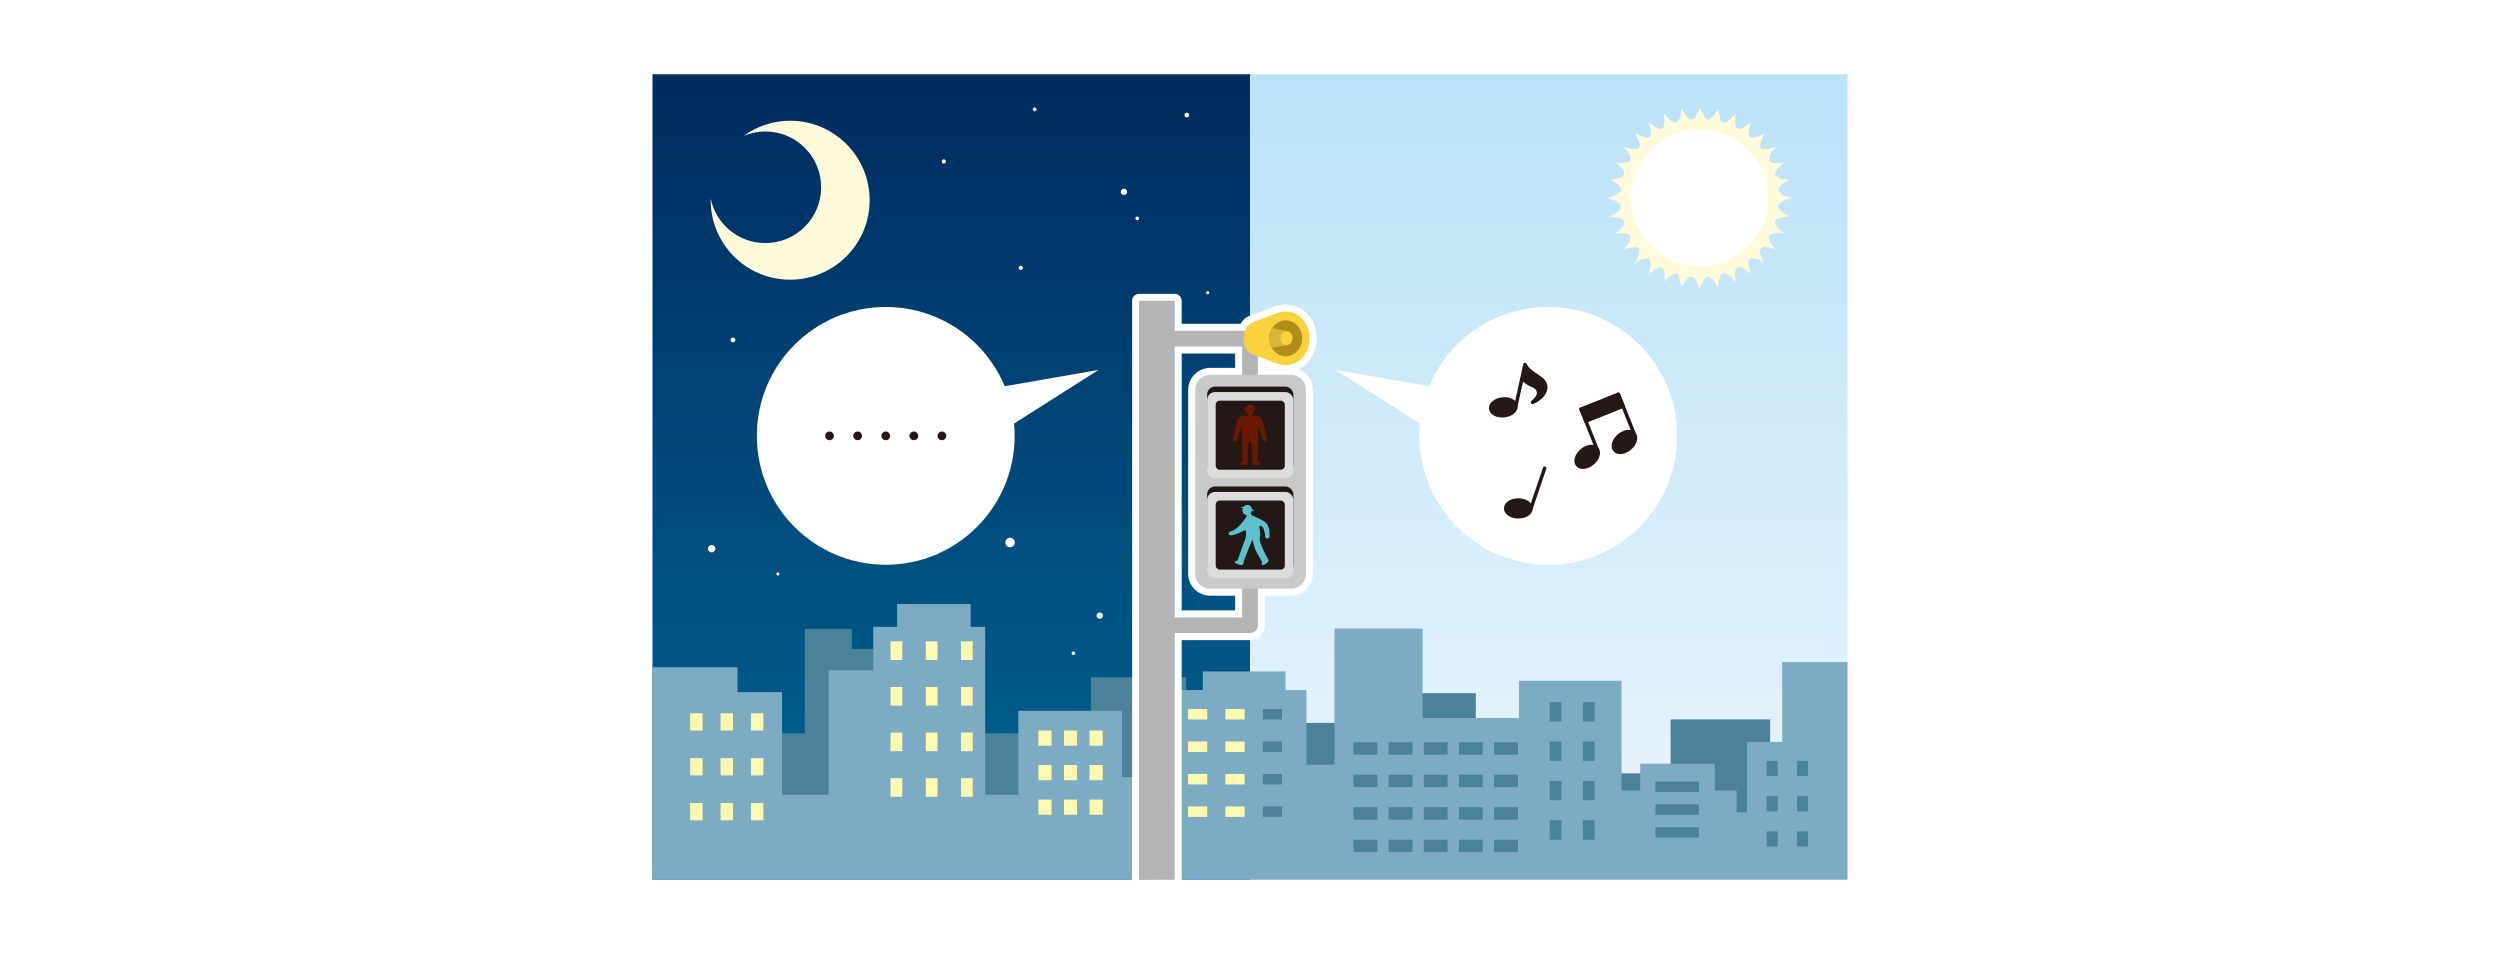 <?xml version="1.0" encoding="UTF-8"?>
<svg xmlns="http://www.w3.org/2000/svg" xmlns:xlink="http://www.w3.org/1999/xlink" viewBox="0 0 815 311">
  <defs>
    <style>
      .cls-1 {
        fill: #4b8199;
      }

      .cls-1, .cls-2, .cls-3, .cls-4, .cls-5, .cls-6, .cls-7, .cls-8, .cls-9, .cls-10, .cls-11, .cls-12, .cls-13, .cls-14, .cls-15, .cls-16, .cls-17 {
        stroke-width: 0px;
      }

      .cls-2 {
        fill: url(#linear-gradient);
      }

      .cls-3 {
        fill: #dbdcdc;
      }

      .cls-4 {
        fill: #7dabc3;
      }

      .cls-5, .cls-18 {
        fill: #231815;
      }

      .cls-19 {
        isolation: isolate;
      }

      .cls-6 {
        fill: #fff8b0;
      }

      .cls-7 {
        fill: #c8c9ca;
      }

      .cls-20 {
        stroke: #fff;
        stroke-width: 4.58px;
      }

      .cls-20, .cls-11 {
        fill: #fff;
      }

      .cls-20, .cls-21, .cls-18 {
        stroke-linecap: round;
        stroke-linejoin: round;
      }

      .cls-8 {
        opacity: .7;
      }

      .cls-8, .cls-12 {
        fill: #b4b4b5;
      }

      .cls-8, .cls-22 {
        mix-blend-mode: multiply;
      }

      .cls-9 {
        fill: #5dc1cf;
      }

      .cls-10 {
        fill: #d9b536;
      }

      .cls-13 {
        fill: url(#linear-gradient-2);
      }

      .cls-14 {
        fill: #fffbda;
      }

      .cls-21 {
        fill: none;
      }

      .cls-21, .cls-18 {
        stroke: #231815;
        stroke-width: 1.15px;
      }

      .cls-15 {
        fill: #b18d19;
      }

      .cls-16 {
        fill: #6a1900;
      }

      .cls-17 {
        fill: #fcd13e;
      }
    </style>
    <linearGradient id="linear-gradient" x1="310.11" y1="286.79" x2="310.11" y2="24.21" gradientUnits="userSpaceOnUse">
      <stop offset="0" stop-color="#006794"/>
      <stop offset="1" stop-color="#002b60"/>
    </linearGradient>
    <linearGradient id="linear-gradient-2" x1="504.89" y1="286.79" x2="504.89" y2="24.21" gradientUnits="userSpaceOnUse">
      <stop offset="0" stop-color="#eaf5fc"/>
      <stop offset="1" stop-color="#bae2f8"/>
    </linearGradient>
  </defs>
  <g class="cls-19">
    <g id="_レイヤー_2" data-name="レイヤー 2">
      <g id="_レイヤー_1-2" data-name="レイヤー 1">
        <rect class="cls-11" width="815" height="311"/>
        <g>
          <rect class="cls-2" x="212.71" y="24.21" width="194.79" height="262.58"/>
          <g>
            <path class="cls-14" d="M257.7,39.36c-5.7-.02-10.96,1.82-15.25,4.92,2.19-.92,4.6-1.43,7.12-1.42,10.04.04,18.16,8.22,18.12,18.27-.04,10.05-8.22,18.16-18.27,18.11-8.73-.04-15.99-6.22-17.72-14.44,0,.12-.02.24-.02.36-.06,14.31,11.49,25.96,25.8,26.02,14.31.06,25.96-11.49,26.02-25.8.06-14.31-11.49-25.96-25.8-26.02Z"/>
            <path class="cls-11" d="M254.1,187.1c0,.29-.23.52-.52.52-.29,0-.52-.23-.52-.52,0-.29.23-.52.52-.52.29,0,.52.23.52.52Z"/>
            <path class="cls-11" d="M394.21,95.39c0,.29-.23.52-.52.52-.29,0-.52-.23-.52-.52,0-.29.23-.52.52-.52.29,0,.52.23.52.52Z"/>
            <path class="cls-11" d="M330.83,176.86c0,.86-.7,1.55-1.56,1.55-.86,0-1.55-.7-1.55-1.56,0-.86.7-1.55,1.56-1.55.86,0,1.55.7,1.55,1.56Z"/>
            <path class="cls-11" d="M367.43,62.56c0,.57-.47,1.03-1.04,1.03-.57,0-1.04-.47-1.03-1.04,0-.57.47-1.03,1.04-1.03.57,0,1.04.47,1.03,1.04Z"/>
            <path class="cls-11" d="M359.56,200.71c0,.57-.47,1.03-1.04,1.03-.57,0-1.04-.47-1.03-1.04,0-.57.47-1.03,1.04-1.03.57,0,1.03.47,1.03,1.04Z"/>
            <path class="cls-11" d="M337.92,35.66c0,.33-.27.6-.61.6-.33,0-.6-.27-.6-.61,0-.33.27-.6.61-.6.34,0,.6.27.6.61Z"/>
            <path class="cls-11" d="M371.35,71.21c0,.33-.27.6-.61.6-.33,0-.6-.27-.6-.61,0-.33.27-.6.61-.6.33,0,.6.27.6.61Z"/>
            <path class="cls-11" d="M350.55,212.97c0,.33-.27.6-.61.6-.33,0-.6-.27-.6-.61,0-.33.27-.6.61-.6.34,0,.6.27.6.61Z"/>
            <path class="cls-11" d="M308.39,52.64c0,.38-.31.69-.69.69-.38,0-.69-.31-.69-.69,0-.38.31-.69.69-.69.38,0,.69.31.69.69Z"/>
            <path class="cls-11" d="M233.21,178.87c0,.67-.55,1.21-1.21,1.2-.67,0-1.21-.55-1.21-1.21,0-.67.55-1.21,1.22-1.2.67,0,1.21.55,1.2,1.21Z"/>
            <path class="cls-11" d="M333.47,87.3c0,.38-.31.69-.69.69-.38,0-.69-.31-.69-.69,0-.38.31-.69.69-.69.38,0,.69.31.69.69Z"/>
            <path class="cls-11" d="M387.66,37.52c0,.43-.35.77-.78.77-.43,0-.77-.35-.77-.78,0-.43.35-.78.78-.77.43,0,.78.35.77.78Z"/>
            <path class="cls-11" d="M239.71,110.82c0,.43-.35.78-.78.77-.43,0-.77-.35-.77-.78,0-.43.35-.78.78-.77.43,0,.78.35.77.78Z"/>
          </g>
          <rect class="cls-13" x="407.5" y="24.21" width="194.79" height="262.58"/>
          <g>
            <path class="cls-14" d="M583.97,64.51c-.25.08-.53.18-.75.26-.25.08-.48.16-.7.24-.24.09-.45.22-.67.32-.24.11-.45.22-.66.33-.24.13-.46.23-.64.36-.23.16-.41.31-.54.48-.17.22-.37.41-.4.64s.07.49.2.74c.1.19.27.38.46.58.15.16.35.31.56.48.18.14.3.39.52.54.19.13.46.17.68.31.2.12.44.21.66.34.21.12.29.27.52.39-.25.02-.38.17-.61.2-.25.03-.52-.14-.75-.11-.26.04-.49.15-.71.19-.26.05-.5.11-.71.18-.26.07-.51.12-.71.21-.25.11-.43.3-.6.43-.21.17-.43.33-.5.55s-.04.49.04.75c.06.2.25.38.4.62.12.18.22.41.39.61.14.17.26.4.44.59.16.16.37.3.56.47.17.16.43.24.62.4.18.15.28.36.47.52-.25-.03-.46,0-.7-.02-.25-.02-.49-.16-.72-.17-.26-.01-.5-.05-.73-.06-.26,0-.51.07-.73.08-.27.02-.5.13-.71.18-.27.05-.5.12-.69.21-.25.12-.41.27-.52.47s-.15.42-.12.69c.02.21.11.43.21.68.08.2.07.48.2.71.11.19.32.35.47.57.13.19.21.42.36.63.14.19.28.39.43.59.15.18.4.37.56.56-.24-.08-.54-.13-.76-.19-.24-.07-.48-.12-.71-.17-.25-.06-.45-.26-.67-.31-.26-.05-.51.02-.74,0-.26-.03-.5-.18-.72-.18-.28,0-.52.1-.72.16-.26.07-.41.24-.55.42s-.21.36-.23.63c-.02.21-.09.45-.04.72.04.21.14.44.22.69.07.21.2.42.3.66.09.21.09.47.2.7.1.21.28.39.4.61.11.21.13.36.26.59-.22-.12-.37-.17-.57-.28-.23-.12-.5-.12-.7-.22-.23-.11-.37-.4-.58-.48-.24-.1-.52-.06-.73-.13-.26-.08-.49-.14-.7-.18-.27-.05-.5-.13-.71-.11-.27.02-.43.19-.6.33s-.45.25-.52.51c-.05.2.1.47.1.74,0,.22-.18.47-.14.73.03.22.25.43.3.68.05.22.02.47.09.72.06.22.14.45.21.69.07.22.15.5.23.74-.19-.16-.4-.36-.59-.51-.2-.16-.37-.34-.55-.48-.21-.15-.5-.15-.69-.28-.22-.14-.33-.42-.52-.53-.23-.13-.45-.27-.65-.35-.26-.1-.53,0-.74-.01-.27-.03-.47-.02-.66.09s-.39.23-.51.47c-.09.19-.12.43-.17.7-.04.21-.14.44-.16.71-.02.22.07.47.08.73,0,.23,0,.46.02.72.01.23.06.47.08.72.02.23-.03.51,0,.76-.16-.2-.3-.43-.45-.61-.17-.19-.29-.42-.45-.59-.18-.19-.33-.39-.49-.55-.19-.18-.38-.35-.55-.49-.21-.17-.44-.28-.63-.39-.24-.15-.46-.29-.66-.35-.26-.08-.51.04-.73.11s-.48.12-.65.34c-.13.17-.22.41-.33.67-.09.2-.11.45-.18.71-.06.22-.23.43-.28.68-.04.22-.06.47-.1.72-.03.23-.03.48-.06.73-.03.23-.05.36-.07.62-.12-.23-.23-.32-.34-.53-.13-.22-.32-.4-.44-.6-.14-.22-.17-.5-.3-.69-.15-.22-.32-.4-.46-.58-.17-.21-.31-.42-.48-.57-.21-.19-.48-.22-.68-.31-.25-.12-.45-.26-.68-.24s-.44.16-.65.33c-.17.14-.28.35-.45.58-.13.18-.21.4-.34.64-.11.2-.4.33-.5.57-.09.21-.12.47-.22.71-.08.22-.21.44-.3.68-.08.22-.09.54-.16.78-.08-.25-.2-.52-.28-.74-.08-.25-.1-.5-.18-.72-.09-.24-.27-.43-.37-.65-.11-.24-.12-.51-.22-.71-.13-.24-.33-.4-.46-.58-.16-.23-.25-.49-.41-.62-.22-.17-.47-.24-.7-.26s-.51-.05-.75.08c-.19.1-.43.24-.63.43-.16.15-.18.47-.35.68-.14.18-.36.31-.51.53-.13.19-.21.42-.35.64-.12.2-.33.36-.46.59-.12.21-.21.43-.33.66-.02-.25.02-.5,0-.73-.03-.25-.17-.48-.2-.71-.04-.26-.15-.48-.19-.7-.05-.26-.02-.51-.08-.73-.07-.26-.22-.46-.31-.66-.11-.25-.11-.53-.25-.69-.17-.21-.38-.4-.59-.47s-.45.09-.72.17c-.2.06-.45.09-.68.24-.19.12-.3.35-.51.53-.17.14-.41.24-.59.42-.16.16-.43.24-.6.43-.16.17-.31.36-.48.56-.15.18-.26.47-.42.67.03-.25.16-.53.18-.76.02-.25.04-.5.05-.73.01-.26-.17-.5-.17-.73,0-.26.15-.51.14-.73-.02-.27-.13-.5-.18-.71-.05-.27-.16-.47-.26-.66-.12-.25-.19-.51-.39-.62s-.47-.1-.74-.07c-.21.02-.43.12-.69.22-.2.08-.43.16-.67.29-.19.11-.36.3-.58.44-.19.13-.38.27-.58.42-.19.14-.4.25-.6.41-.18.15-.45.37-.64.53.08-.24.26-.55.32-.77.07-.24.11-.49.16-.71.06-.25.11-.49.16-.71.05-.26.15-.49.18-.71.03-.26-.1-.51-.1-.73,0-.28-.02-.49-.08-.7-.07-.26-.16-.44-.33-.58s-.36-.22-.64-.24c-.21-.02-.44,0-.71.05-.21.04-.44.09-.7.18-.21.07-.46.09-.7.19-.21.09-.36.33-.59.44-.21.1-.5.05-.73.16-.21.11-.41.29-.63.42.12-.22.27-.44.38-.65.12-.23.29-.41.39-.62.11-.23.18-.47.27-.68.1-.24.1-.5.17-.71.08-.26.17-.48.21-.7.05-.27.07-.51.05-.72-.02-.27-.05-.54-.19-.71s-.39-.29-.65-.36c-.2-.05-.45.07-.73.07-.22,0-.45-.02-.71.02-.22.03-.45.06-.71.11-.22.05-.46.08-.7.14-.22.06-.46.1-.71.17-.22.07-.53.17-.77.25.16-.19.3-.5.44-.68.16-.2.46-.27.6-.46.15-.21.2-.47.33-.66.14-.22.35-.38.46-.57.13-.23.14-.5.22-.7.1-.26.2-.48.22-.69.03-.27-.03-.5-.14-.69s-.27-.35-.52-.47c-.19-.09-.39-.27-.66-.32-.21-.04-.48.11-.74.09-.22-.02-.46-.11-.72-.11-.23,0-.47-.07-.73-.05-.23.01-.47.1-.72.13-.23.02-.52.06-.77.09.2-.16.5-.25.68-.4.19-.17.34-.37.52-.53.19-.18.29-.43.45-.59.18-.19.46-.27.6-.44.17-.21.34-.4.46-.59.15-.23.07-.54.13-.74.08-.26.26-.51.19-.72s-.33-.35-.54-.52c-.17-.13-.34-.33-.59-.44-.2-.09-.42-.22-.68-.29-.22-.06-.5.05-.75,0-.22-.04-.46-.08-.71-.11-.23-.03-.47-.09-.72-.12-.23-.03-.41-.11-.66-.13.23-.12.33-.32.54-.44.22-.13.55-.07.75-.19.22-.14.37-.36.56-.49.22-.15.47-.23.65-.38.21-.17.32-.42.48-.58.19-.21.44-.35.54-.54.12-.25-.05-.52-.08-.75s.04-.5-.14-.71c-.14-.17-.41-.23-.64-.39-.18-.13-.32-.36-.56-.49-.2-.11-.45-.16-.69-.27-.21-.09-.44-.18-.68-.28-.22-.08-.44-.21-.68-.29-.22-.08-.52-.13-.76-.2.25-.08.52-.18.75-.25.25-.08.45-.24.67-.33.24-.09.48-.15.69-.25.24-.11.49-.16.69-.27.24-.13.45-.24.63-.37.23-.16.42-.32.56-.49.17-.22.27-.45.29-.68s-.07-.45-.19-.7c-.1-.19-.17-.44-.36-.65-.15-.16-.37-.29-.58-.46-.18-.14-.35-.33-.56-.48-.19-.13-.43-.21-.65-.35-.2-.12-.36-.34-.58-.47-.21-.12-.43-.16-.66-.28.25-.02.46-.06.7-.09.25-.03.5-.04.73-.07.26-.04.5-.08.72-.13.26-.05.47-.2.69-.26.26-.07.55.03.76-.06.25-.11.4-.35.57-.49.21-.17.26-.38.33-.6s.26-.45.18-.71c-.06-.2-.15-.46-.3-.69-.12-.19-.41-.27-.59-.48-.14-.17-.23-.42-.41-.61-.16-.16-.39-.27-.58-.45-.17-.16-.25-.44-.44-.61-.18-.15-.44-.22-.64-.38.25.03.49.1.72.12.25.02.5-.05.73-.04.26.01.5.15.72.15.26,0,.5-.13.73-.14.27-.02.5-.06.71-.1.27-.05.51-.07.7-.17.25-.12.39-.3.49-.5s.21-.41.18-.69c-.02-.21,0-.48-.1-.74-.08-.2-.32-.36-.45-.59-.11-.19-.14-.46-.29-.67-.13-.19-.41-.29-.56-.49-.14-.19-.2-.44-.36-.64-.15-.18-.22-.31-.38-.5.24.08.39.08.61.15.24.07.49.09.71.15.25.06.45.25.68.3.26.05.52-.03.74,0,.26.03.5.03.72.03.28,0,.51.03.72-.03.26-.07.51-.16.65-.33s.24-.42.27-.7c.02-.21.03-.47-.02-.74-.04-.21-.25-.41-.34-.66-.07-.21,0-.5-.09-.74-.09-.21-.27-.39-.38-.62-.1-.21-.22-.42-.34-.64-.11-.21-.25-.43-.37-.65.22.12.48.2.69.31.23.12.47.17.68.27.23.11.45.21.66.3.24.1.43.27.64.34.26.09.49.11.71.16.27.05.49.05.7.03.27-.02.51-.01.68-.16s.39-.33.46-.6c.05-.2,0-.47,0-.75,0-.22-.07-.46-.1-.72-.03-.22.04-.48-.01-.73-.05-.22-.22-.43-.28-.67-.06-.22-.19-.44-.26-.68-.07-.22-.05-.49-.13-.74.19.16.32.42.5.56.2.16.44.25.63.38.21.15.42.28.61.41.22.14.43.27.62.38.23.13.5.13.7.21.26.1.45.3.66.32.27.03.54,0,.74-.11s.29-.35.42-.6c.09-.19.08-.43.13-.7.04-.21.07-.44.09-.7.02-.22.06-.46.06-.72,0-.23-.05-.46-.06-.72-.01-.23-.04-.47-.06-.72-.02-.23.04-.56.01-.82.16.2.32.49.47.67.17.19.39.32.55.49.18.19.4.31.56.47.19.18.23.5.41.64.21.17.5.19.68.31.24.15.42.3.62.36.26.08.5.1.72.03s.38-.24.55-.46c.13-.17.19-.39.3-.65.09-.2.31-.38.38-.64.06-.22.12-.46.17-.71.04-.22.04-.47.08-.73.03-.23.11-.47.14-.72.03-.23,0-.49.02-.74.12.23.31.41.42.62.13.22.24.44.36.64.14.22.24.45.37.64.15.22.23.47.38.65.17.21.37.37.54.52.21.19.38.4.58.5.25.12.53.06.76.03s.45-.1.67-.28c.17-.14.32-.33.48-.55.13-.18.22-.41.34-.65.11-.2.3-.38.4-.62.09-.21.23-.42.33-.66.08-.22.2-.44.28-.69.08-.22.04-.48.12-.73.08.25.07.49.15.72.08.25.24.45.32.67.09.24.16.49.25.7.11.24.27.44.37.64.13.24.3.41.43.59.16.23.22.51.39.64.22.17.48.28.71.31s.43-.18.68-.31c.19-.1.39-.2.6-.39.16-.15.33-.32.5-.53.14-.18.25-.39.4-.61.13-.19.33-.35.47-.57.12-.2.22-.43.35-.65.12-.21.28-.43.4-.66.02.25-.04.54-.02.77.03.25.13.49.17.72.04.26.19.47.23.7.05.26.09.49.15.71.07.26.03.53.12.73.11.25.26.46.39.63.17.21.37.39.58.46s.44-.08.7-.16c.2-.06.42-.13.65-.28.19-.12.38-.25.58-.42.17-.14.33-.32.52-.5.16-.16.31-.35.48-.54.16-.17.44-.24.61-.44.15-.18.27-.43.44-.63-.03.25-.06.52-.08.75-.02.25-.02.5-.03.73-.01.26.04.5.04.73,0,.26-.17.51-.15.73.02.27.25.48.29.69.05.27-.07.57.02.76.12.25.37.38.57.48s.43.12.7.09c.21-.02.46-.03.72-.13.2-.08.4-.23.63-.36.19-.11.37-.28.58-.43.19-.13.38-.27.58-.42.19-.14.48-.15.68-.31.18-.15.33-.39.52-.55-.08.24-.17.49-.24.71-.07.24-.12.48-.18.71-.06.25-.2.47-.24.69-.05.26-.12.5-.15.72-.03.26.12.52.12.74,0,.28-.14.54-.09.75.07.26.25.5.42.64s.45.1.72.12c.21.02.43-.03.7-.08.21-.04.46-.01.72-.1.21-.07.43-.17.67-.27.21-.09.42-.19.65-.3.21-.1.46-.13.69-.25.21-.11.44-.33.66-.45-.12.22-.26.5-.37.71-.12.23-.26.43-.36.63-.11.23-.17.47-.26.68-.1.24-.17.47-.24.68-.08.26-.12.49-.16.71-.05.27-.05.49-.03.7.02.27-.06.58.08.75s.41.31.68.38c.2.05.47-.03.74-.03.22,0,.47.09.73.06.22-.03.44-.21.69-.27.22-.05.44-.15.69-.21.22-.06.45-.11.7-.19.22-.07.53-.08.77-.16-.16.19-.3.47-.45.65-.16.2-.34.37-.47.55-.15.21-.38.34-.51.53-.14.22-.25.44-.36.64-.13.23-.27.44-.35.65-.1.26,0,.53-.03.74-.03.27-.09.51.02.7s.26.43.5.55c.19.09.45.14.72.2.21.04.46.11.72.13.22.02.47-.1.73-.1.23,0,.47,0,.72,0,.23-.01.47-.05.73-.07.23-.02.58-.06.83-.09-.2.16-.44.41-.62.57-.19.17-.44.26-.61.42-.19.18-.28.43-.44.6-.18.19-.47.26-.61.43-.17.21-.19.49-.3.68-.15.24-.31.41-.37.61-.08.26-.2.52-.13.74s.36.31.57.48c.17.13.3.38.55.49.2.09.43.21.68.28.22.06.46.13.71.18.22.04.49-.08.75-.05.23.03.46.12.72.15.23.03.5.05.76.08-.23.12-.42.32-.63.44-.22.13-.48.19-.68.31-.22.14-.45.24-.64.37-.22.15-.43.28-.61.43-.21.17-.32.41-.47.58-.19.21-.3.41-.39.6-.12.25-.17.44-.15.67s.14.39.31.6c.14.17.28.33.51.49.18.13.29.42.53.55.2.11.47.12.71.22.21.09.44.17.68.26.22.08.46.13.71.21.22.08.5.21.74.29Z"/>
            <path class="cls-11" d="M576.3,64.51c0,.24.1.48.09.72s-.03.48-.04.72-.17.47-.19.7.08.49.05.73-.19.46-.22.69.03.49-.02.72-.08.47-.13.71-.16.45-.22.68-.2.44-.27.67-.09.47-.17.7-.05.49-.13.71-.3.4-.38.62-.08.49-.17.7-.25.41-.35.63-.18.44-.29.65-.22.42-.34.63-.33.36-.46.56-.17.45-.3.65-.24.41-.38.61-.36.33-.5.52-.21.44-.35.63-.34.34-.49.52-.32.36-.48.53-.34.34-.5.51-.34.33-.51.5-.36.31-.54.47-.33.35-.51.5-.42.24-.61.39-.33.35-.52.49-.34.35-.53.49-.39.28-.59.41-.46.16-.66.29-.42.23-.62.35-.37.32-.58.43-.48.11-.69.22-.41.24-.63.34-.41.24-.64.33-.44.18-.67.26-.45.14-.68.22-.48.06-.71.13-.45.17-.68.23-.45.18-.68.23-.48,0-.72.05-.46.12-.7.16-.47.03-.71.06-.46.14-.7.16-.47.06-.71.08-.48-.08-.72-.07-.47.1-.71.1-.48-.08-.71-.09-.48.05-.72.03-.48-.05-.71-.07-.47-.12-.7-.15-.49.04-.72,0-.45-.18-.69-.22-.48-.04-.71-.1-.49,0-.72-.06-.45-.17-.68-.24-.46-.13-.69-.2-.46-.14-.68-.22-.39-.31-.61-.4-.45-.16-.67-.26-.43-.19-.65-.3-.44-.18-.65-.29-.43-.2-.64-.32-.37-.31-.57-.44-.41-.24-.61-.37-.46-.17-.66-.3-.38-.29-.57-.44-.33-.35-.52-.5-.4-.26-.58-.42-.35-.32-.53-.48-.32-.36-.49-.52-.37-.3-.54-.47-.3-.37-.46-.55-.33-.34-.48-.52-.32-.35-.47-.54-.36-.32-.51-.51-.18-.46-.32-.65-.3-.37-.43-.57-.23-.42-.35-.62-.28-.39-.4-.59-.22-.42-.33-.63-.29-.39-.4-.6-.14-.46-.24-.68-.24-.42-.33-.64-.13-.46-.21-.69-.2-.43-.27-.66-.12-.46-.19-.69-.12-.46-.18-.69-.09-.47-.15-.7-.06-.47-.1-.71-.22-.44-.26-.68,0-.48-.04-.72-.04-.47-.06-.71-.04-.47-.06-.71-.03-.48-.04-.71-.05-.48-.05-.72.03-.48.04-.72.06-.48.07-.71-.09-.49-.06-.72.04-.48.07-.72.22-.45.26-.69-.08-.5-.03-.73.16-.46.22-.69.14-.46.2-.69.2-.44.27-.67.01-.5.09-.72.23-.42.31-.65.12-.47.21-.69.25-.41.34-.63.07-.49.17-.71.3-.39.41-.6.28-.39.39-.6.19-.44.31-.64.26-.4.39-.6.29-.38.42-.58.23-.42.37-.61.35-.33.5-.52.19-.47.34-.65.39-.3.55-.47.33-.34.5-.51.26-.41.43-.58.41-.26.59-.42.3-.39.48-.54.45-.21.63-.36.32-.37.51-.51.42-.23.62-.36.37-.3.57-.43.36-.33.56-.45.49-.11.7-.23.35-.34.57-.45.48-.11.69-.21.39-.29.61-.39.43-.22.65-.31.46-.13.68-.22.44-.18.67-.26.44-.19.67-.26.48-.07.71-.13.45-.18.68-.23.47-.09.7-.13.47-.07.71-.11.48-.02.72-.05.47-.08.71-.1.48.05.72.04.47-.09.71-.09.48.02.72.02.48-.12.72-.12.47.15.71.16.48-.04.72-.02.47.1.71.13.49-.04.72,0,.45.22.68.26.49,0,.72.05.46.11.7.17.44.19.67.26.49.02.72.1.43.21.66.29.41.25.63.34.44.18.66.27.44.19.65.29.47.13.68.24.44.2.64.32.41.24.62.37.34.36.54.49.45.18.65.32.39.27.58.42.39.27.58.42.32.36.5.52.36.32.53.48.32.35.49.52.4.27.57.44.32.35.48.53.27.4.42.58.33.35.48.53.36.32.51.51.25.41.39.6.29.38.42.58.21.43.33.64.31.37.43.58.2.43.32.64.19.44.29.65.14.46.24.67.25.41.34.63.14.46.22.68.18.44.25.67.1.47.17.69.13.46.19.69.19.44.24.68.08.47.12.7.15.46.18.69.02.48.05.72.06.47.08.71.02.47.03.71.04.47.05.71,0,.48,0,.72Z"/>
          </g>
          <g class="cls-22">
            <g>
              <rect class="cls-1" x="252.02" y="239.04" width="83.12" height="24.55"/>
              <rect class="cls-1" x="262.38" y="205.03" width="15.32" height="41"/>
              <rect class="cls-1" x="276.35" y="211.56" width="10.59" height="31.99"/>
              <rect class="cls-1" x="355.64" y="220.79" width="31.08" height="35.59"/>
              <rect class="cls-1" x="424.11" y="235.66" width="15.99" height="16.89"/>
              <rect class="cls-1" x="457.45" y="225.98" width="23.65" height="11.04"/>
              <rect class="cls-1" x="525.48" y="252.1" width="17.35" height="9.01"/>
              <rect class="cls-1" x="544.62" y="234.53" width="32.44" height="33.11"/>
            </g>
            <polygon class="cls-4" points="602.29 244.56 602.29 241.85 602.29 215.84 581 215.84 581 241.85 569.51 241.85 569.51 264.83 566.13 264.83 566.13 257.73 559.04 257.73 559.04 248.95 534.71 248.95 534.71 257.73 528.63 257.73 528.63 221.92 495.18 221.92 495.18 234.08 463.76 234.08 463.76 204.91 435.04 204.91 435.04 249.29 425.91 249.29 425.91 224.96 419.07 224.96 419.07 218.88 392.13 218.88 392.13 224.96 379.96 224.96 379.96 253.34 365.77 253.34 365.77 231.72 331.98 231.72 331.98 259.09 321.17 259.09 321.17 204.35 316.44 204.35 316.44 196.92 292.45 196.92 292.45 204.35 284.68 204.35 284.68 218.54 270.15 218.54 270.15 259.09 254.95 259.09 254.95 225.64 240.42 225.64 240.42 217.53 212.71 217.53 212.71 286.79 602.29 286.79 602.29 244.56"/>
          </g>
          <g>
            <rect class="cls-6" x="244.81" y="232.51" width="4.05" height="5.63"/>
            <rect class="cls-6" x="244.81" y="247.15" width="4.05" height="5.63"/>
            <rect class="cls-6" x="244.81" y="261.79" width="4.05" height="5.63"/>
            <rect class="cls-6" x="234.9" y="232.51" width="4.05" height="5.63"/>
            <rect class="cls-6" x="234.9" y="247.15" width="4.05" height="5.63"/>
            <rect class="cls-6" x="234.9" y="261.79" width="4.05" height="5.63"/>
            <rect class="cls-6" x="224.99" y="232.51" width="4.05" height="5.63"/>
            <rect class="cls-6" x="224.99" y="247.15" width="4.05" height="5.63"/>
            <rect class="cls-6" x="224.99" y="261.79" width="4.05" height="5.63"/>
            <rect class="cls-6" x="290.31" y="209.08" width="3.83" height="6.08"/>
            <rect class="cls-6" x="301.8" y="209.08" width="3.83" height="6.08"/>
            <rect class="cls-6" x="313.29" y="209.08" width="3.83" height="6.08"/>
            <rect class="cls-6" x="290.31" y="223.95" width="3.83" height="6.08"/>
            <rect class="cls-6" x="301.8" y="223.95" width="3.83" height="6.08"/>
            <rect class="cls-6" x="313.29" y="223.95" width="3.83" height="6.08"/>
            <rect class="cls-6" x="290.31" y="238.81" width="3.83" height="6.08"/>
            <rect class="cls-6" x="301.8" y="238.81" width="3.83" height="6.08"/>
            <rect class="cls-6" x="313.29" y="238.81" width="3.83" height="6.08"/>
            <rect class="cls-6" x="290.31" y="253.68" width="3.83" height="6.08"/>
            <rect class="cls-6" x="301.8" y="253.68" width="3.83" height="6.08"/>
            <rect class="cls-6" x="313.29" y="253.68" width="3.83" height="6.08"/>
            <rect class="cls-6" x="338.52" y="238.14" width="4.28" height="4.96"/>
            <rect class="cls-6" x="346.85" y="238.14" width="4.28" height="4.96"/>
            <rect class="cls-6" x="355.19" y="238.14" width="4.28" height="4.96"/>
            <rect class="cls-6" x="338.52" y="249.4" width="4.28" height="4.96"/>
            <rect class="cls-6" x="346.85" y="249.4" width="4.28" height="4.96"/>
            <rect class="cls-6" x="355.19" y="249.4" width="4.28" height="4.96"/>
            <rect class="cls-6" x="338.52" y="260.66" width="4.28" height="4.96"/>
            <rect class="cls-6" x="346.85" y="260.66" width="4.28" height="4.96"/>
            <rect class="cls-6" x="355.19" y="260.66" width="4.28" height="4.96"/>
            <rect class="cls-6" x="387.3" y="231.13" width="6.24" height="3.42"/>
            <rect class="cls-6" x="399.49" y="231.13" width="6.24" height="3.42"/>
            <rect class="cls-1" x="411.69" y="231.13" width="6.24" height="3.42"/>
            <rect class="cls-6" x="387.3" y="241.72" width="6.24" height="3.42"/>
            <rect class="cls-6" x="399.49" y="241.72" width="6.24" height="3.42"/>
            <rect class="cls-1" x="411.69" y="241.72" width="6.24" height="3.42"/>
            <rect class="cls-6" x="387.3" y="252.31" width="6.24" height="3.42"/>
            <rect class="cls-6" x="399.49" y="252.31" width="6.24" height="3.42"/>
            <rect class="cls-1" x="411.69" y="252.31" width="6.24" height="3.42"/>
            <rect class="cls-6" x="387.3" y="262.89" width="6.24" height="3.42"/>
            <rect class="cls-6" x="399.49" y="262.89" width="6.24" height="3.42"/>
            <rect class="cls-1" x="411.69" y="262.89" width="6.24" height="3.42"/>
            <rect class="cls-1" x="441.23" y="241.97" width="7.78" height="4.05"/>
            <rect class="cls-1" x="452.69" y="241.97" width="7.78" height="4.05"/>
            <rect class="cls-1" x="464.15" y="241.97" width="7.78" height="4.05"/>
            <rect class="cls-1" x="475.61" y="241.97" width="7.77" height="4.05"/>
            <rect class="cls-1" x="487.07" y="241.97" width="7.77" height="4.05"/>
            <rect class="cls-1" x="441.23" y="252.55" width="7.78" height="4.05"/>
            <rect class="cls-1" x="452.69" y="252.55" width="7.78" height="4.05"/>
            <rect class="cls-1" x="464.15" y="252.55" width="7.78" height="4.05"/>
            <rect class="cls-1" x="475.61" y="252.55" width="7.77" height="4.05"/>
            <rect class="cls-1" x="487.07" y="252.55" width="7.77" height="4.05"/>
            <rect class="cls-1" x="441.23" y="263.14" width="7.78" height="4.05"/>
            <rect class="cls-1" x="452.69" y="263.14" width="7.78" height="4.05"/>
            <rect class="cls-1" x="464.15" y="263.14" width="7.78" height="4.05"/>
            <rect class="cls-1" x="475.61" y="263.14" width="7.77" height="4.05"/>
            <rect class="cls-1" x="487.07" y="263.14" width="7.77" height="4.05"/>
            <rect class="cls-1" x="441.23" y="273.73" width="7.78" height="4.05"/>
            <rect class="cls-1" x="452.69" y="273.73" width="7.78" height="4.05"/>
            <rect class="cls-1" x="464.15" y="273.73" width="7.78" height="4.05"/>
            <rect class="cls-1" x="475.61" y="273.73" width="7.77" height="4.05"/>
            <rect class="cls-1" x="487.07" y="273.73" width="7.77" height="4.05"/>
            <rect class="cls-1" x="505.2" y="228.9" width="3.83" height="6.31"/>
            <rect class="cls-1" x="516.02" y="228.9" width="3.83" height="6.31"/>
            <rect class="cls-1" x="505.2" y="241.74" width="3.83" height="6.31"/>
            <rect class="cls-1" x="516.02" y="241.74" width="3.83" height="6.31"/>
            <rect class="cls-1" x="505.2" y="254.58" width="3.83" height="6.31"/>
            <rect class="cls-1" x="516.02" y="254.58" width="3.83" height="6.31"/>
            <rect class="cls-1" x="505.2" y="267.42" width="3.83" height="6.31"/>
            <rect class="cls-1" x="516.02" y="267.42" width="3.83" height="6.31"/>
            <rect class="cls-1" x="539.67" y="254.81" width="14.19" height="3.38"/>
            <rect class="cls-1" x="539.67" y="262.24" width="14.19" height="3.38"/>
            <rect class="cls-1" x="539.67" y="269.67" width="14.19" height="3.38"/>
            <rect class="cls-1" x="575.93" y="248.05" width="3.6" height="4.96"/>
            <rect class="cls-1" x="585.84" y="248.05" width="3.6" height="4.96"/>
            <rect class="cls-1" x="575.93" y="259.54" width="3.6" height="4.96"/>
            <rect class="cls-1" x="585.84" y="259.54" width="3.6" height="4.96"/>
            <rect class="cls-1" x="575.93" y="271.02" width="3.6" height="4.96"/>
            <rect class="cls-1" x="585.84" y="271.02" width="3.6" height="4.96"/>
          </g>
          <path class="cls-20" d="M420.89,122.21h-10.83v-6.04l6.42,2.38c4.78,1.77,10.46-1.56,10.46-8.26s-5.69-10.03-10.46-8.26l-8.44,3.12c-.88.33-1.73,1.37-2.23,2.7h-22.87v-9.77h-11.58v188.72h11.58v-80.41h24.55c1.41,0,2.56-1.15,2.56-2.56v-11.92h10.83c2.66,0,4.84-2.18,4.84-4.84v-60.02c0-2.66-2.18-4.84-4.84-4.84ZM404.94,201.27h-21.99v-88.3h21.99v9.25h-10.47c-2.66,0-4.84,2.18-4.84,4.84v60.02c0,2.66,2.18,4.84,4.84,4.84h10.47v9.36Z"/>
          <g>
            <path class="cls-12" d="M373.12,206.39h34.39c1.41,0,2.56-1.15,2.56-2.56v-93.42c0-1.41-1.15-2.56-2.56-2.56h-34.18v5.12h31.62v88.3h-31.83v5.12Z"/>
            <rect class="cls-12" x="371.37" y="98.08" width="11.58" height="188.72"/>
            <rect class="cls-8" x="371.37" y="98.08" width="4.91" height="188.72"/>
            <g>
              <path class="cls-7" d="M394.47,122.21h26.42c2.67,0,4.84,2.17,4.84,4.84v60.02c0,2.67-2.17,4.84-4.84,4.84h-26.42c-2.67,0-4.84-2.17-4.84-4.84v-60.02c0-2.67,2.17-4.84,4.84-4.84Z"/>
              <rect class="cls-5" x="393.52" y="126.03" width="28.13" height="28.13" rx="2.6" ry="2.6"/>
              <rect class="cls-3" x="393.52" y="127.81" width="28.13" height="28.13" rx="2.6" ry="2.6"/>
              <rect class="cls-5" x="396.32" y="130.61" width="22.53" height="22.53" rx="1.3" ry="1.3"/>
              <rect class="cls-5" x="393.52" y="158.59" width="28.13" height="28.13" rx="2.6" ry="2.6"/>
              <rect class="cls-3" x="393.52" y="160.37" width="28.13" height="28.13" rx="2.6" ry="2.6"/>
              <rect class="cls-5" x="396.32" y="163.17" width="22.53" height="22.53" rx="1.3" ry="1.3"/>
              <path class="cls-16" d="M403.39,137.14c.29-.95,1.14-1.59,2.04-1.59h1.4v-.67c-.46-.27-.78-.8-.78-1.42,0-.05,0-.09.01-.13-.43-.06-.71-.14-.71-.23,0-.1.32-.19.81-.25.22-.58.73-.99,1.34-.99s1.12.41,1.34.99c.49.06.81.15.81.25,0,.09-.28.18-.71.23,0,.04.01.09.01.13,0,.62-.32,1.15-.78,1.42v.67h1.4c.89,0,1.75.64,2.04,1.59.29.95,1.3,5.25,1.43,6.08.13.83-.93,1.21-1.34.06-.48-1.34-1.53-4.36-1.53-4.36,0,0-.19,10.5-.22,11.11-.03.6.35.67.73.76.35.09.51.83-.32.83h-1.4c-.48,0-.7-.06-.7-1.24s-.16-4.84-.25-5.54c-.09-.7-.22-.92-.51-.92s-.41.22-.51.92c-.09.7-.25,4.36-.25,5.54s-.22,1.24-.7,1.24h-1.4c-.83,0-.67-.74-.32-.83.38-.1.76-.16.73-.76-.03-.6-.22-11.11-.22-11.11,0,0-1.05,3.02-1.53,4.36-.41,1.15-1.46.76-1.34-.06.13-.83,1.14-5.12,1.43-6.08Z"/>
              <path class="cls-9" d="M412.74,170.49c-.99-1.02-3.97-2.18-4.52-2.42-.19-.09-.39-.49-.49-.75.15-.19.28-.41.35-.67.02-.06.02-.12.03-.17.46.06.76.06.78-.02.03-.09-.28-.26-.76-.44-.06-.66-.48-1.22-1.11-1.39-.63-.17-1.27.11-1.65.65-.51-.08-.85-.08-.88,0-.02.09.24.24.67.41-.02.06-.05.11-.06.17-.24.9.23,1.81,1.06,2.03.09.02.17.03.26.04.04.27-.03.48-.19.72-1.53,2.26-3.31,4.12-4.96,4.58-1.15.32-.99,1.46.32,1.27,1.31-.19,3.37-1.15,3.98-1.56.6-.41.67.44.67.86s.03,1.4-.48,2.48c-.51,1.08-2.13,6.14-2.32,6.4-.19.25-.76.09-.86.51-.1.41.64.64,1.37.86.73.22,1.27.45,1.43-.64.16-1.08,2.64-6.91,2.77-7.16.13-.26.32-.1.38.41.06.51.61,2.48,1.02,3.21.41.73,1.75,2.99,1.85,3.34.1.35-.25.67,0,.89.26.22,1.05,0,1.62-.54.57-.54.76-.76.35-1.37-.41-.6-2.23-3.91-2.7-6.11-.16-.75.22-1.02.16-1.97-.06-.95-.35-2.2-.26-2.51.1-.32.99-.32,1.34.76.35,1.08.54,1.78.51,2.39-.05.94,1.42,1.26,1.46-.03.03-.96-.13-3.22-1.11-4.23Z"/>
            </g>
            <g>
              <path class="cls-17" d="M416.48,102.03l-8.44,3.12c-1.37.51-2.68,2.77-2.68,5.14s1.31,4.63,2.68,5.14l8.44,3.12c4.78,1.77,10.46-1.56,10.46-8.26s-5.69-10.03-10.46-8.26Z"/>
              <path class="cls-15" d="M424.52,110.29c0,3.23-2.41,5.85-5.37,5.85s-5.37-2.62-5.37-5.85,2.41-5.85,5.37-5.85,5.37,2.62,5.37,5.85Z"/>
              <path class="cls-10" d="M419.4,107.95l-4.6-1.06c-.63.96-1.02,2.13-1.02,3.4,0,1.13.31,2.18.82,3.08l4.8-.85v-4.57Z"/>
              <path class="cls-17" d="M421.39,110.23c0,1.26-.89,2.28-1.99,2.28s-1.99-1.02-1.99-2.28.89-2.28,1.99-2.28,1.99,1.02,1.99,2.28Z"/>
            </g>
          </g>
          <g>
            <circle class="cls-11" cx="504.73" cy="142.09" r="42.02"/>
            <polyline class="cls-11" points="469.06 126.45 435.35 120.59 466.13 140.13"/>
            <g>
              <path class="cls-18" d="M494.17,132.37l2.98-13.55c1.47,3.46,7.28,4.19,6.73,7.79-.49,3.18-4.27,4.56-4.27,4.56,1.2-1.09,2.4-2.34,1.87-3.77-.86-2.29-3.52-1.42-5.16-4.36"/>
              <path class="cls-18" d="M494.17,132.37c.16,1.5-1.55,2.9-3.82,3.14-2.26.24-4.23-.78-4.38-2.28-.16-1.5,1.55-2.9,3.82-3.14,2.27-.24,4.23.78,4.38,2.28Z"/>
            </g>
            <g>
              <line class="cls-21" x1="503.55" y1="152.64" x2="499.1" y2="165.77"/>
              <path class="cls-18" d="M499.1,165.77c0,1.5-1.86,2.71-4.14,2.7-2.27-.01-4.11-1.24-4.1-2.75,0-1.51,1.86-2.71,4.14-2.7,2.28.01,4.11,1.24,4.11,2.75Z"/>
            </g>
            <g>
              <line class="cls-21" x1="520.58" y1="146.27" x2="515.44" y2="133.39"/>
              <path class="cls-18" d="M520.58,146.27c.97,1.15.35,3.27-1.39,4.74-1.74,1.47-3.94,1.73-4.91.58-.97-1.15-.34-3.27,1.4-4.74,1.74-1.47,3.94-1.73,4.9-.58Z"/>
              <line class="cls-21" x1="527.57" y1="128.54" x2="532.72" y2="141.42"/>
              <path class="cls-18" d="M532.72,141.42c.97,1.15.35,3.27-1.39,4.74-1.74,1.47-3.94,1.73-4.91.58-.97-1.15-.35-3.27,1.4-4.74,1.74-1.47,3.94-1.73,4.9-.58Z"/>
              <rect class="cls-18" x="515.75" y="130.81" width="13.07" height="4.2" transform="translate(-12.04 203.27) rotate(-21.78)"/>
            </g>
          </g>
          <g>
            <circle class="cls-11" cx="288.75" cy="142.09" r="42.02"/>
            <polyline class="cls-11" points="324.42 126.45 358.13 120.59 327.35 140.13"/>
            <path class="cls-5" d="M271.85,142.09c0,.79-.64,1.42-1.42,1.42s-1.43-.64-1.43-1.42.64-1.42,1.43-1.42,1.42.64,1.42,1.42Z"/>
            <path class="cls-5" d="M281.01,142.09c0,.79-.64,1.42-1.42,1.42s-1.43-.64-1.43-1.42.64-1.42,1.43-1.42,1.42.64,1.42,1.42Z"/>
            <path class="cls-5" d="M290.18,142.09c0,.79-.64,1.42-1.42,1.42s-1.43-.64-1.43-1.42.64-1.42,1.43-1.42,1.42.64,1.42,1.42Z"/>
            <path class="cls-5" d="M299.34,142.09c0,.79-.64,1.42-1.42,1.42s-1.43-.64-1.43-1.42.64-1.42,1.43-1.42,1.42.64,1.42,1.42Z"/>
            <path class="cls-5" d="M308.5,142.09c0,.79-.64,1.42-1.42,1.42s-1.43-.64-1.43-1.42.64-1.42,1.43-1.42,1.42.64,1.42,1.42Z"/>
          </g>
        </g>
      </g>
    </g>
  </g>
</svg>